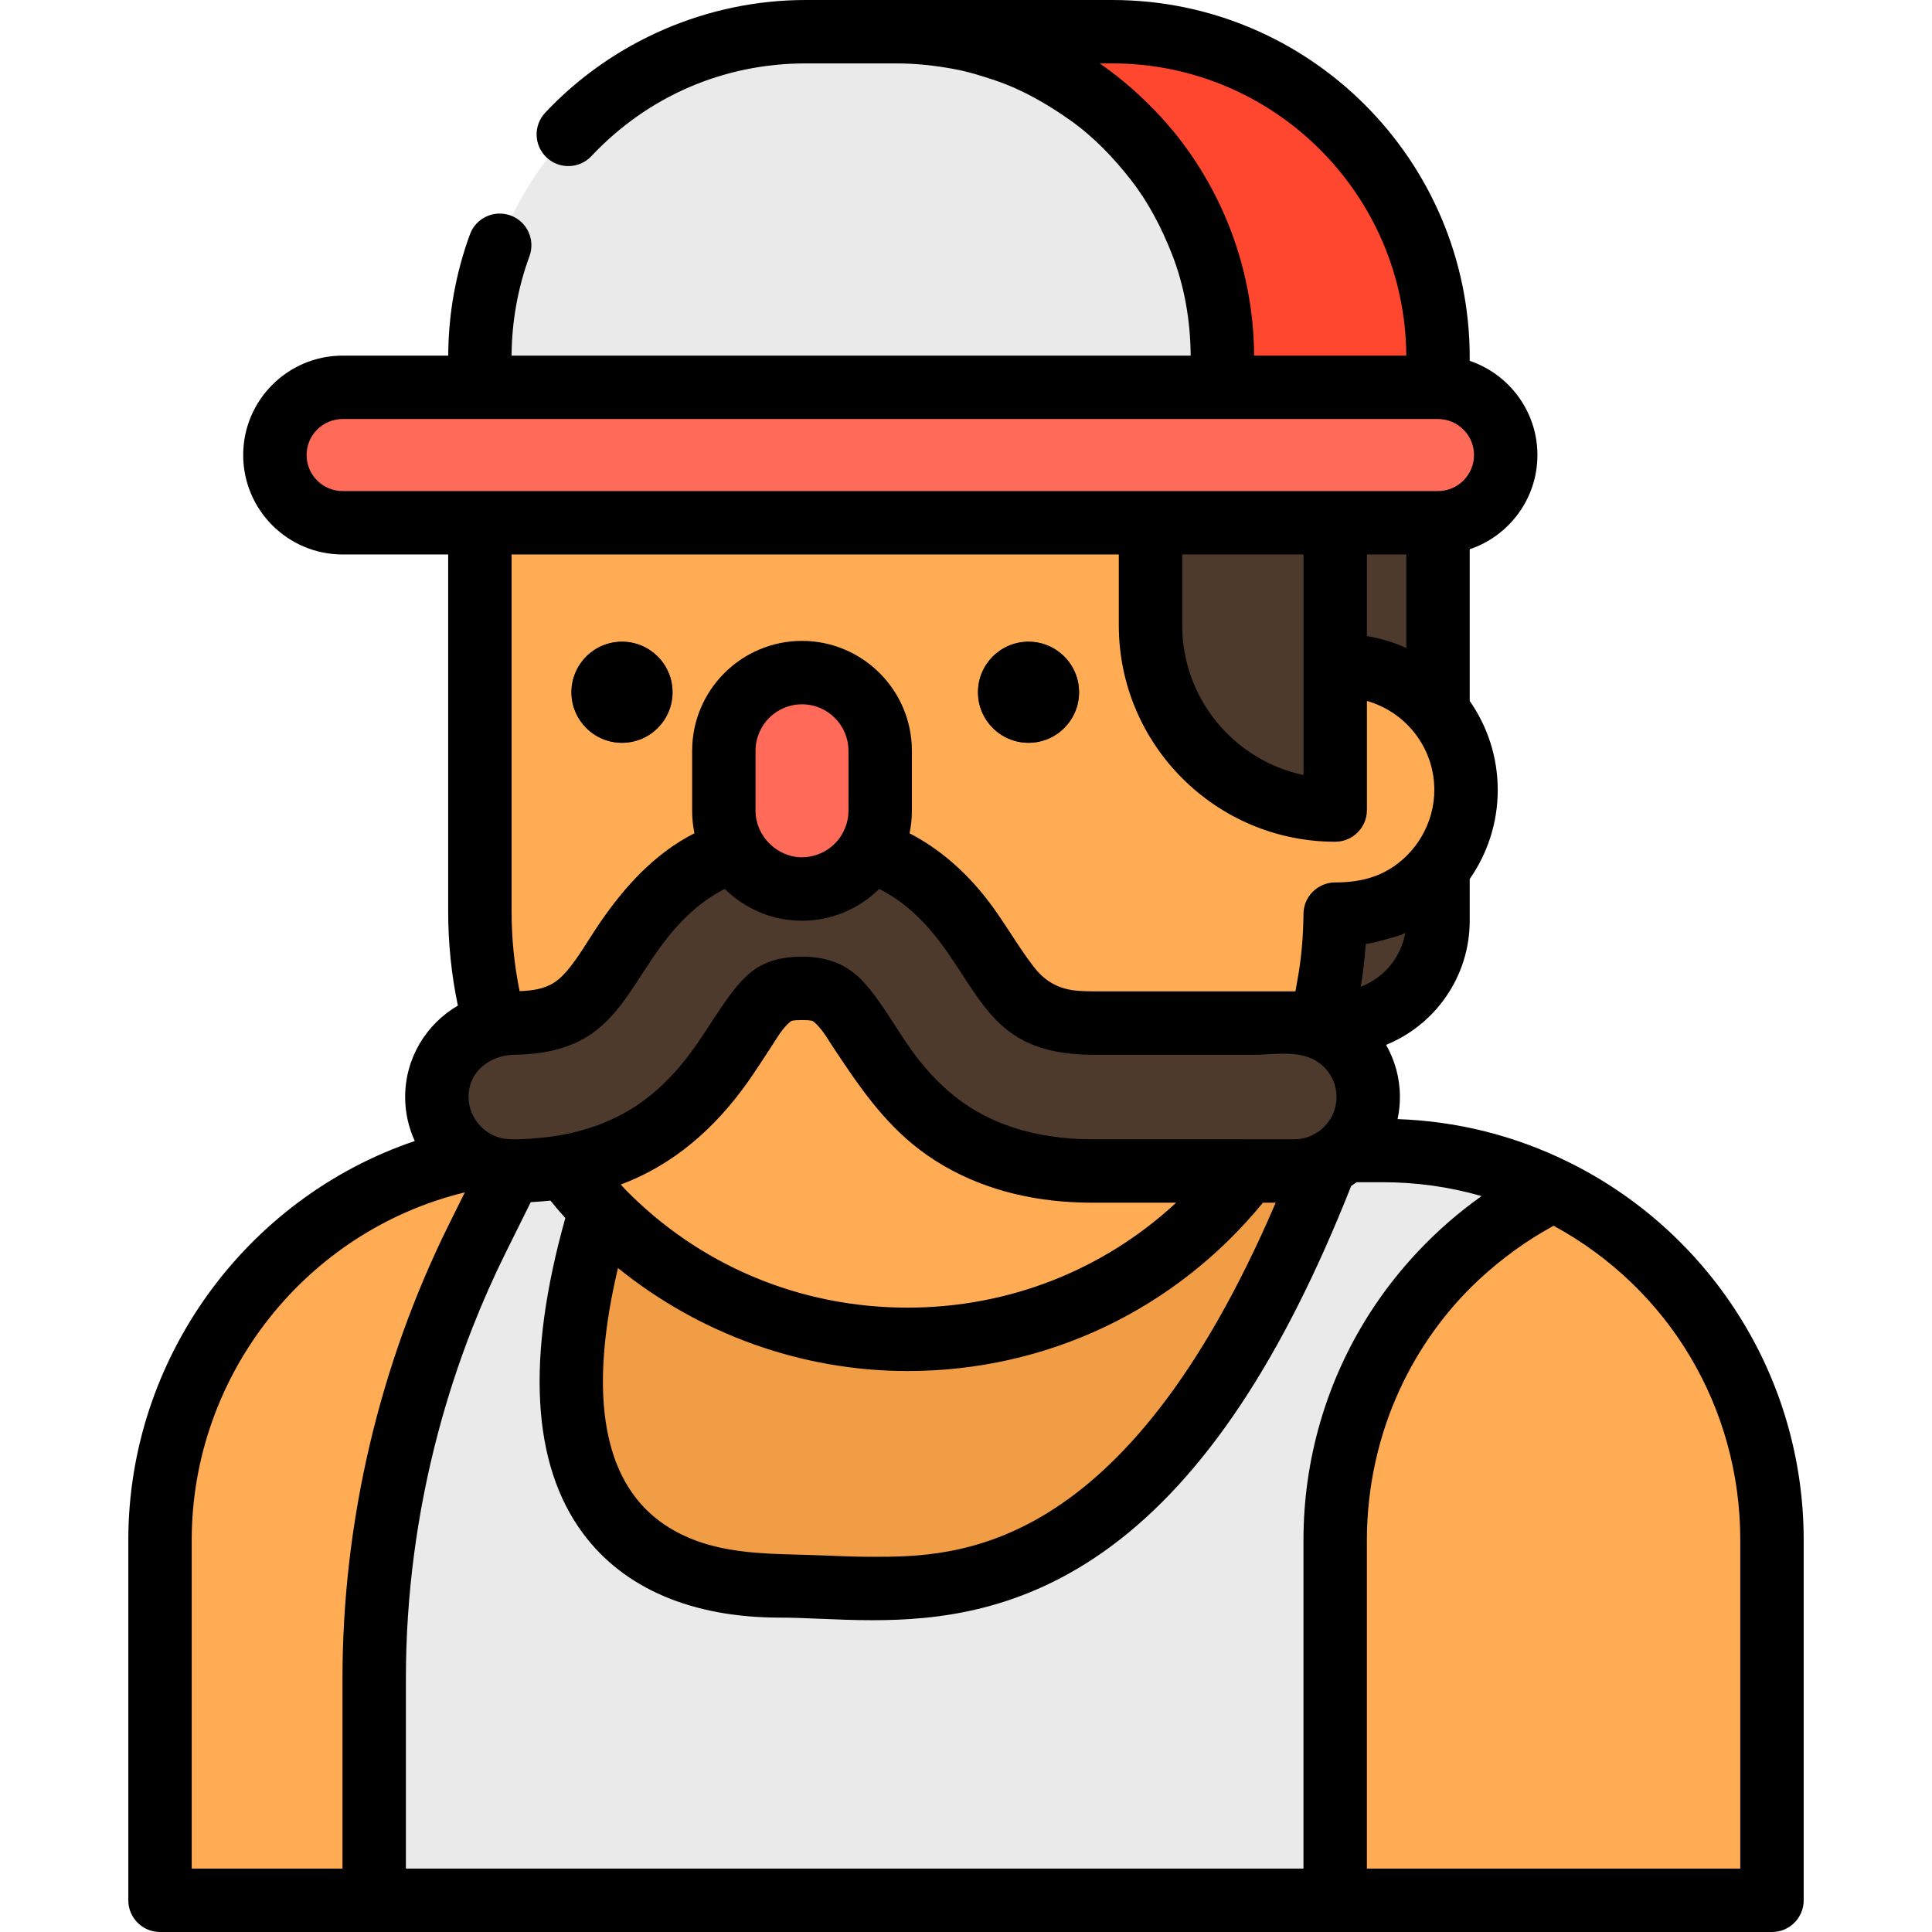 <?xml version="1.0" encoding="iso-8859-1"?>
<!-- Generator: Adobe Illustrator 19.0.0, SVG Export Plug-In . SVG Version: 6.00 Build 0)  -->
<svg version="1.1" id="Layer_1" xmlns="http://www.w3.org/2000/svg" xmlns:xlink="http://www.w3.org/1999/xlink" x="0px" y="0px"
	 viewBox="0 0 512.001 512.001" style="enable-background:new 0 0 512.001 512.001;" xml:space="preserve">
<path style="fill:#EAEAEA;" d="M366.347,304.896H145.653c-57.022,0-103.248,46.226-103.248,103.248v95.454h427.19v-95.454
	C469.595,351.121,423.369,304.896,366.347,304.896z"/>
<path style="fill:#F09D46;" d="M163.712,306.926c-33.181,93.192,7.148,113.356,42.996,113.356s95.969,16.804,146.006-115.386
	l-66.753-60.494L163.712,306.926z"/>
<path style="fill:#EAEAEA;" d="M249.965,8.402h-36.479c-47.669,0-86.312,38.643-86.312,86.312v25.858h209.103V94.714
	C336.276,47.045,297.633,8.402,249.965,8.402z"/>
<path style="fill:#FF462E;" d="M294.775,8.402h-57.133c47.669,0,86.312,38.643,86.312,86.312v22.35l53.59,3.289l0.455,0.217h3.089
	V94.714C381.086,47.045,342.443,8.402,294.775,8.402z"/>
<path style="fill:#4D3A2D;" d="M304.896,271.114h49.075c14.976,0,27.116-12.14,27.116-27.116v-105.46h-76.191V271.114z"/>
<path style="fill:#FFAC55;" d="M355.607,176.44h-1.761v-55.868H127.174v121.031c0,62.594,50.742,113.336,113.336,113.336l0,0
	c62.376,0,112.975-50.391,113.327-112.683h1.769c18.174,0,32.907-14.734,32.907-32.907l0,0
	C388.514,191.174,373.781,176.44,355.607,176.44z"/>
<g>
	<circle style="fill:#4D3A2D;" cx="272.569" cy="183.453" r="13.396"/>
	<circle style="fill:#4D3A2D;" cx="164.834" cy="183.453" r="13.396"/>
	<path style="fill:#4D3A2D;" d="M306.017,120.572v45.147c0,27.034,21.916,48.95,48.95,48.95l0,0v-94.097H306.017z"/>
</g>
<path style="fill:#FF6B58;" d="M381.086,102.648H90.794c-9.911,0-17.945,8.034-17.945,17.945l0,0
	c0,9.911,8.034,17.945,17.945,17.945h290.292c9.911,0,17.945-8.034,17.945-17.945l0,0
	C399.031,110.682,390.997,102.648,381.086,102.648z"/>
<path style="fill:#4D3A2D;" d="M342.986,271.114h-53.284c-16.314,0-20.11-5.84-27.673-17.474
	c-8.006-12.317-20.107-30.929-49.491-30.929s-41.484,18.613-49.491,30.929c-7.563,11.634-11.359,17.474-27.674,17.474
	c-10.827,0-19.604,8.777-19.604,19.604s8.777,19.604,19.604,19.604c37.59,0,51.405-21.251,60.546-35.312
	c7.333-11.28,9.061-13.091,16.617-13.091c7.556,0,9.285,1.81,16.617,13.091c9.141,14.061,22.956,35.312,60.546,35.312h53.284
	c10.827,0,19.604-8.777,19.604-19.604S353.813,271.114,342.986,271.114z"/>
<path style="fill:#FF6B58;" d="M212.538,178.244c-11.44,0-20.715,9.275-20.715,20.715v15.921c0,11.44,9.275,20.715,20.715,20.715
	c11.44,0,20.715-9.275,20.715-20.715v-15.921C233.253,187.518,223.979,178.244,212.538,178.244z"/>
<g>
	<path style="fill:#FFAC55;" d="M469.595,408.145c0-40.744-23.604-75.97-57.88-92.766c-34.276,16.795-57.88,52.021-57.88,92.766
		v95.454h115.759v-95.453H469.595z"/>
	<path style="fill:#FFAC55;" d="M126.501,328.21l8.874-17.886l-10.178-3.397c-47.223,9.492-82.792,51.2-82.792,101.218v95.454h56.76
		v-58.772C99.165,404.366,108.52,364.455,126.501,328.21z"/>
</g>
<circle cx="272.569" cy="183.453" r="13.396"/>
<circle cx="164.834" cy="183.453" r="13.396"/>
<path d="M415.413,307.834c-14.153-6.936-29.288-10.711-45.04-11.261c0.403-1.89,0.621-3.847,0.621-5.854
	c0-5.023-1.336-9.738-3.662-13.819c12.98-5.291,22.158-18.042,22.158-32.902v-11.058c4.675-6.694,7.427-14.825,7.427-23.591
	c0-8.766-2.752-16.899-7.427-23.594v-40.197c10.419-3.516,17.945-13.376,17.945-24.966s-7.526-21.448-17.945-24.965v-0.913
	C389.488,42.489,347,0,294.775,0h-57.133h-24.156c-26.004,0-51.152,10.883-68.995,29.859c-3.178,3.381-3.015,8.698,0.365,11.877
	c3.381,3.178,8.698,3.013,11.877-0.365c14.896-15.843,35.052-24.567,56.753-24.567h24.156c0.022,0,0.044,0.001,0.066,0.001
	c5.048,0.004,10.057,0.562,15.018,1.47c3.784,0.691,7.472,1.834,11.108,3.066c7.139,2.42,13.721,6.238,19.849,10.568
	c6.132,4.335,11.405,9.863,16.012,15.756c4.621,5.912,8.11,12.639,10.854,19.595c3.363,8.523,4.94,17.836,4.991,26.985H135.577
	c0.053-9.061,1.647-17.925,4.739-26.356c1.597-4.357-0.64-9.183-4.995-10.781c-4.357-1.593-9.184,0.64-10.781,4.996
	c-3.773,10.29-5.703,21.102-5.757,32.141H90.794c-14.527,0-26.347,11.82-26.347,26.347c0,14.529,11.819,26.348,26.347,26.348h27.977
	v94.663c0,8.386,0.867,16.731,2.568,24.897c-8.345,4.854-13.97,13.89-13.97,24.22c0,4.16,0.919,8.106,2.552,11.659
	c-44.687,15.119-75.917,57.644-75.917,105.767v95.454c0,4.641,3.762,8.402,8.402,8.402h56.759h254.671h115.759
	c4.64,0,8.402-3.761,8.402-8.402v-95.454c0-21.29-6.017-41.994-17.401-59.875C449.522,330.875,433.899,316.893,415.413,307.834z
	 M360.617,261.494c0.614-3.714,1.041-7.455,1.315-11.208c0.002-0.037,0.007-0.074,0.009-0.111c0.034-0.006,0.067-0.013,0.101-0.019
	c1.844-0.289,3.662-0.733,5.446-1.279c0.587-0.18,4.847-1.226,4.941-1.785C371.324,253.71,366.734,259.162,360.617,261.494z
	 M364.188,232.259c-3.29,1.18-6.769,1.595-10.351,1.595c-3.18,0-6.141,1.852-7.545,4.703c-0.36,0.73-0.611,1.513-0.743,2.317
	c-0.14,0.853-0.112,1.714-0.13,2.574c-0.074,3.581-0.306,7.163-0.738,10.719c-0.344,2.828-0.842,5.62-1.351,8.421
	c-0.009,0.043-0.019,0.084-0.027,0.127c-0.105-0.001-0.211-0.002-0.316-0.002h-53.284c-1.469,0-2.782-0.041-3.967-0.134
	c-5.134-0.403-8.779-2.434-11.899-6.51c-4.415-5.769-7.916-12.184-12.402-17.915c-5.549-7.088-12.361-13.18-20.393-17.316
	c0.402-1.923,0.615-3.916,0.615-5.958v-15.921c0-16.055-13.062-29.117-29.117-29.117s-29.117,13.061-29.117,29.117v15.921
	c0,2.041,0.213,4.034,0.615,5.958c-0.696,0.358-1.399,0.71-2.065,1.089c-10.096,5.747-17.703,14.627-24.048,24.203
	c-2.298,3.466-4.399,7.108-7.005,10.357c-1.219,1.519-2.57,2.978-4.235,4.016c-2.661,1.66-5.916,2.048-8.987,2.165
	c-1.409-6.91-2.122-13.97-2.122-21.065v-94.663h160.919v18.78c0,31.624,25.728,57.35,57.351,57.35c4.64,0,8.402-3.761,8.402-8.402
	v-28.905c0.149,0.041,0.298,0.082,0.445,0.127c0.145,0.044,0.289,0.09,0.434,0.137c0.272,0.089,0.543,0.178,0.811,0.276
	c0.089,0.032,0.176,0.066,0.264,0.1c9.285,3.49,15.911,12.457,15.911,22.947c0,8.574-4.641,16.681-12.002,21.065
	C366.839,231.171,365.529,231.778,364.188,232.259z M240.51,363.341c36.854,0,70.938-16.21,94.178-44.615h3.39
	c-40.221,93.827-84.921,93.843-106.898,93.843c-4.542,0.001-8.926-0.184-13.167-0.363c-13.266-0.561-26.794,0.218-38.878-6.32
	c-24.606-13.316-20.708-47.145-15.372-69.858C185.269,353.444,212.41,363.341,240.51,363.341z M164.509,313.908
	c14.026-5.197,25.08-15.043,33.63-27.121c2.1-2.968,4.047-6.038,6.05-9.071c1.537-2.326,3.059-5.177,5.252-6.957
	c0.239-0.195,0.535-0.436,3.095-0.436c2.56,0,2.857,0.241,3.095,0.436c2.196,1.789,3.774,4.689,5.319,7.016
	c6.581,9.916,13.092,19.526,22.666,26.835c10.963,8.368,24.273,12.687,37.934,13.795c2.71,0.22,5.43,0.322,8.149,0.322h21.996
	c-19.233,17.848-44.362,27.811-71.189,27.811c-28.707,0-55.35-11.339-74.993-31.516c-0.091-0.103-0.169-0.214-0.267-0.314
	C164.996,314.446,164.76,314.171,164.509,313.908z M330.63,301.922h-40.927c-11.413,0-23.023-2.303-32.736-8.546
	c-5.098-3.278-9.489-7.512-13.263-12.235c-5.31-6.643-9.089-14.502-14.785-20.829c-4.39-4.875-9.891-6.791-16.379-6.791
	c-4.813,0-9.519,0.959-13.375,4.003c-2.197,1.733-4.015,3.883-5.673,6.123c-3.937,5.316-7.188,11.098-11.222,16.348
	c-3.853,5.014-8.357,9.546-13.646,13.044c-5.29,3.499-11.259,5.887-17.439,7.263c-3.7,0.823-7.473,1.279-11.255,1.493
	c-1.891,0.106-3.821,0.248-5.71,0.049c-5.599-0.586-10.045-5.477-10.045-11.122c0-6.919,5.759-11.113,12.226-11.21
	c2.485-0.037,4.972-0.214,7.427-0.604c4.574-0.725,9.019-2.241,12.857-4.873c3.994-2.74,7.095-6.503,9.84-10.446
	c2.934-4.212,5.559-8.632,8.591-12.777c4.537-6.203,10.036-11.754,16.966-15.234c4.943,4.887,11.619,8.022,19.013,8.385
	c0.479,0.024,0.961,0.037,1.455,0.037c0.479,0,0.957-0.012,1.433-0.037c7.395-0.363,14.07-3.499,19.013-8.385
	c2.021,1.015,3.877,2.171,5.596,3.43c2.294,1.683,4.34,3.549,6.191,5.513c0.926,0.981,1.804,1.987,2.639,3.006
	c2.927,3.566,5.348,7.29,7.563,10.697c7.492,11.526,13.461,20.706,32.802,21.268c0.624,0.018,1.261,0.027,1.915,0.027
	c10.178,0,20.355,0,30.533,0c3.984,0,7.967,0,11.95,0c4.701,0,10.069-0.965,14.591,0.679c0.018,0.007,0.037,0.008,0.055,0.015
	c4.286,1.574,7.359,5.684,7.359,10.509c0,3.154-1.315,6.001-3.419,8.04c-0.021,0.02-0.045,0.036-0.065,0.056
	c-0.838,0.799-1.815,1.47-2.905,1.992c-0.105,0.05-0.234,0.118-0.362,0.187c-1.366,0.595-2.871,0.929-4.453,0.929H330.63V301.922z
	 M200.225,214.879v-15.921c0-6.79,5.524-12.313,12.313-12.313s12.313,5.524,12.313,12.313v15.921c0,3.743-1.794,7.378-4.738,9.686
	c-2.124,1.665-4.874,2.627-7.576,2.627C205.892,227.193,200.225,221.517,200.225,214.879z M313.298,165.72v-18.78h32.146v29.5
	v28.952C327.103,201.512,313.298,185.198,313.298,165.72z M362.248,168.57v-21.63h10.437v24.779
	c-3.245-1.473-6.713-2.523-10.228-3.109C362.387,168.599,362.318,168.581,362.248,168.57z M310.983,34.825
	c-1.075-1.31-2.187-2.587-3.334-3.831c-4.879-5.293-10.283-10.089-16.203-14.191h3.328c42.803,0,77.654,34.699,77.909,77.442
	h-40.329c-0.059-12.079-2.474-24.208-7.053-35.382C321.764,50.229,316.92,42.052,310.983,34.825z M90.794,130.137
	c-5.262,0-9.543-4.282-9.543-9.545s4.28-9.543,9.543-9.543h36.379h196.781h57.133c5.262,0,9.543,4.28,9.543,9.543
	s-4.282,9.545-9.543,9.545h-27.241h-48.95H127.174C127.174,130.137,90.794,130.137,90.794,130.137z M90.763,444.826v50.37H50.807
	v-87.052c0-43.665,30.25-81.92,72.377-92.154l-4.21,8.485C100.518,361.679,90.763,403.296,90.763,444.826z M345.434,408.145v87.052
	H107.567v-50.37c0-21.911,2.895-43.848,8.509-65.06c2.496-9.428,5.528-18.712,9.082-27.787c2.665-6.806,5.625-13.495,8.87-20.037
	l6.627-13.358c0.277-0.015,0.548-0.038,0.823-0.055c1.498-0.09,2.965-0.205,4.393-0.357c1.242,1.531,2.521,3.046,3.845,4.508
	c0.036,0.04,0.069,0.081,0.105,0.12c-10.454,37.207-8.88,65.314,4.695,83.588c10.835,14.587,28.884,22.295,52.194,22.295
	c3.26,0,6.822,0.15,10.594,0.309c4.415,0.186,8.98,0.379,13.877,0.378c17.158,0,39.862-2.233,63.33-19.634
	c24.591-18.234,45.401-49.475,63.568-95.445c0.494-0.318,0.98-0.648,1.453-0.995h6.817c9.016,0,17.805,1.232,26.277,3.676
	c-0.131,0.093-0.254,0.194-0.384,0.287c-11.566,8.262-21.725,18.952-29.404,31.009C351.451,366.151,345.434,386.854,345.434,408.145
	z M461.193,495.196h-98.955v-87.052c0-0.036,0.001-0.071,0.002-0.106c0.013-13.697,2.981-27.415,8.728-39.853
	c5.055-10.94,12.243-20.977,21.092-29.171c5.959-5.518,12.531-10.294,19.667-14.176c30.619,16.66,49.467,48.208,49.467,83.305
	v87.053H461.193z"/>
<g>
</g>
<g>
</g>
<g>
</g>
<g>
</g>
<g>
</g>
<g>
</g>
<g>
</g>
<g>
</g>
<g>
</g>
<g>
</g>
<g>
</g>
<g>
</g>
<g>
</g>
<g>
</g>
<g>
</g>
</svg>
